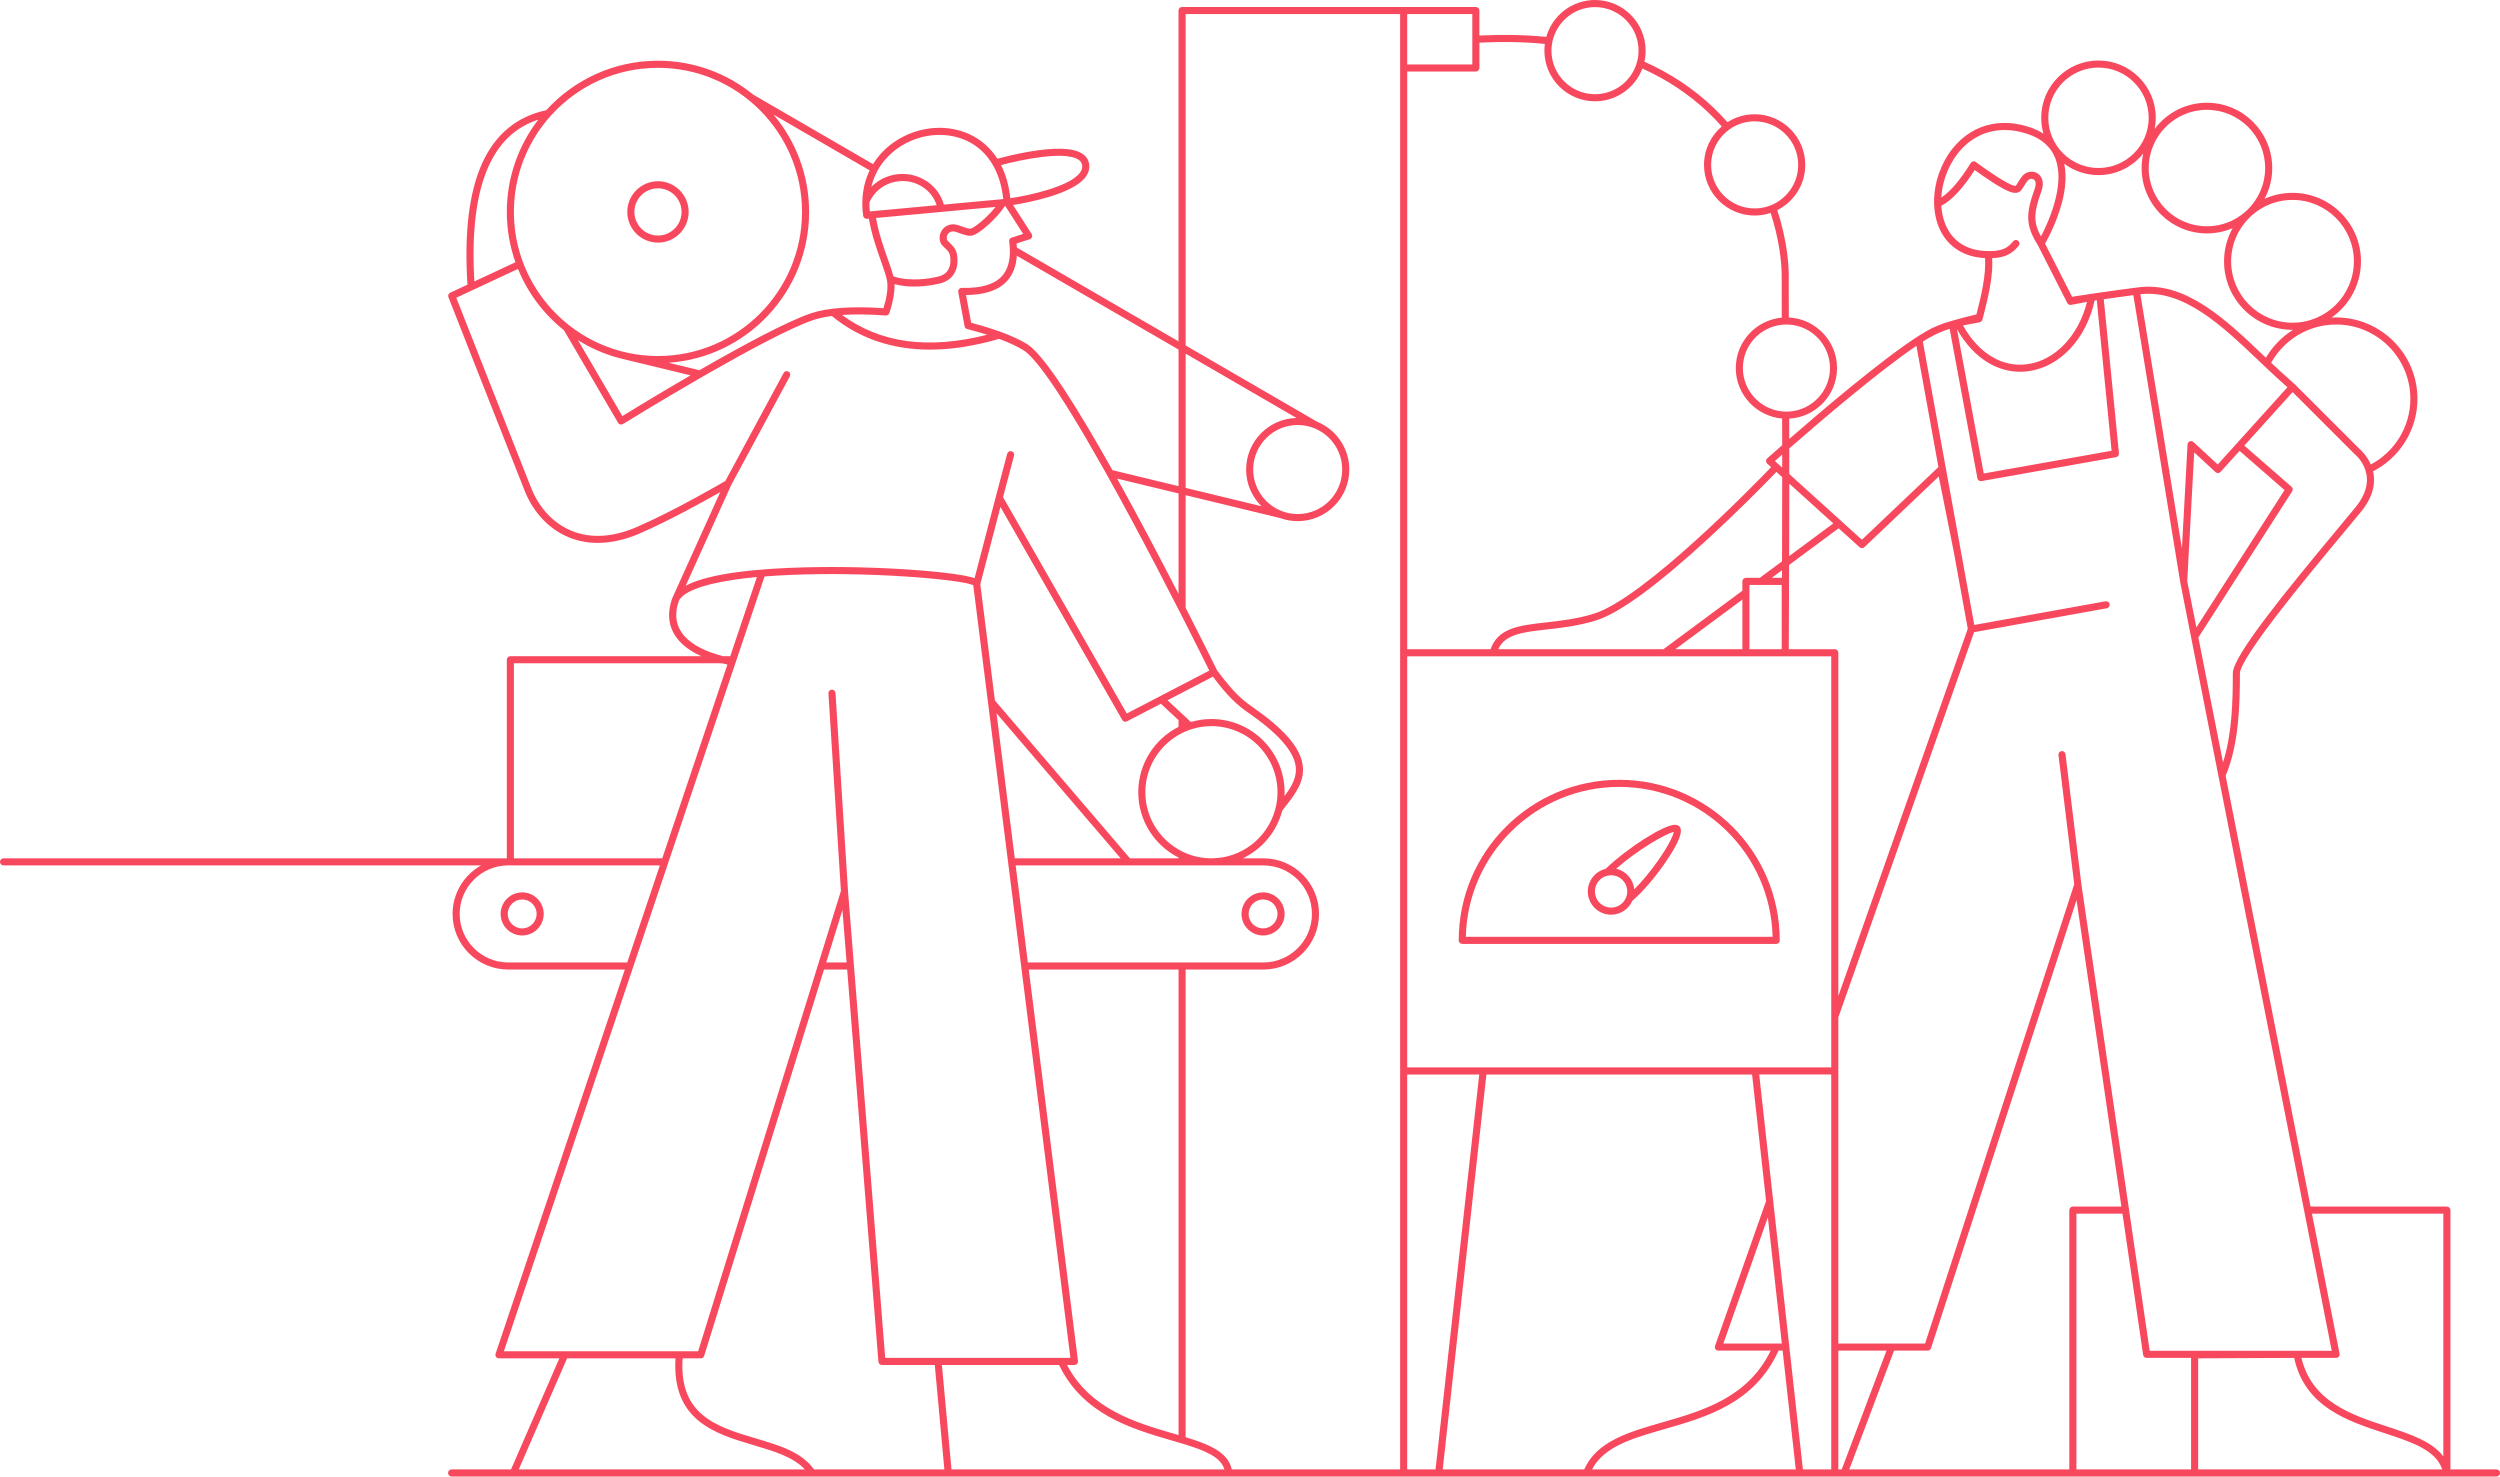 <svg width="745" height="440" viewBox="0 0 745 440" fill="none" xmlns="http://www.w3.org/2000/svg">
<path d="M482.532 232.379C456.156 232.379 434.696 253.846 434.696 280.229C434.696 280.814 435.168 281.287 435.753 281.287H529.306C529.891 281.287 530.363 280.814 530.363 280.229C530.363 253.846 508.903 232.379 482.528 232.379H482.532ZM436.821 279.172C437.385 254.441 457.671 234.494 482.528 234.494C507.385 234.494 527.671 254.441 528.235 279.172H436.818H436.821Z" fill="#F8485E"/>
<path d="M499.132 245.788C499.132 245.788 499.121 245.788 499.114 245.788C495.833 245.788 485.023 252.612 478.475 258.911C475.434 259.644 473.165 262.383 473.165 265.647C473.165 269.471 476.277 272.584 480.1 272.584C482.922 272.584 485.354 270.885 486.436 268.456C489.544 265.752 493.145 261.576 496.299 256.986C500.185 251.329 501.623 247.772 500.576 246.419C500.354 246.133 499.925 245.791 499.132 245.784V245.788ZM487.006 265.026C486.735 261.999 484.515 259.528 481.608 258.883C487.901 253.341 496.503 248.304 498.797 247.924C498.596 248.957 497.402 251.741 494.156 256.369C491.859 259.644 489.339 262.682 487.006 265.026ZM481.566 270.243C481.104 270.391 480.614 270.472 480.103 270.472C477.658 270.472 475.639 268.643 475.329 266.281C475.3 266.073 475.283 265.865 475.283 265.65C475.283 264.149 475.97 262.809 477.048 261.924C477.728 261.364 478.563 260.994 479.48 260.874C479.684 260.846 479.892 260.828 480.103 260.828C482.76 260.828 484.924 262.993 484.924 265.65C484.924 266.193 484.829 266.711 484.663 267.198C484.409 267.941 483.983 268.604 483.426 269.136C482.901 269.637 482.27 270.021 481.566 270.247V270.243Z" fill="#F8485E"/>
<path d="M743.943 437.885H730.228V360.613C730.228 360.028 729.756 359.556 729.171 359.556H688.546L663.241 231.188C667.16 221.791 667.495 210.486 667.495 200.606C667.495 199.492 668.943 195.742 678.64 183.127C685.011 174.836 692.757 165.538 698.409 158.749C700.516 156.218 702.338 154.032 703.649 152.422C706.506 148.914 707.771 145.361 707.408 141.858C707.359 141.368 707.271 140.902 707.165 140.455C715.013 136.433 720.397 128.266 720.397 118.854C720.397 105.478 709.519 94.596 696.146 94.596C695.692 94.596 695.244 94.611 694.797 94.635C700.097 90.945 703.571 84.811 703.571 77.878C703.571 66.623 694.416 57.466 683.165 57.466C680.194 57.466 677.375 58.107 674.828 59.256C676.293 56.521 677.125 53.401 677.125 50.088C677.125 39.351 668.393 30.617 657.66 30.617C651.306 30.617 645.658 33.676 642.102 38.4C642.31 37.335 642.423 36.232 642.423 35.108C642.423 25.689 634.762 18.03 625.35 18.03C615.938 18.03 608.278 25.693 608.278 35.108C608.278 36.736 608.51 38.312 608.94 39.806C607.104 38.647 604.895 37.776 602.319 37.201C601.998 37.131 601.681 37.067 601.364 37.007C601.152 36.969 600.945 36.937 600.737 36.905C600.631 36.888 600.525 36.87 600.42 36.856C600.173 36.821 599.933 36.792 599.69 36.768C599.623 36.761 599.556 36.75 599.489 36.743C599.179 36.711 598.873 36.687 598.573 36.669C598.337 36.655 598.104 36.644 597.868 36.641C597.812 36.641 597.756 36.641 597.699 36.641C597.526 36.641 597.354 36.637 597.185 36.637C597.083 36.637 596.977 36.641 596.875 36.644C596.758 36.644 596.642 36.648 596.526 36.655C596.378 36.662 596.233 36.669 596.089 36.676C596.025 36.68 595.966 36.683 595.902 36.687C595.712 36.701 595.525 36.715 595.338 36.733C595.335 36.733 595.328 36.733 595.324 36.733C595.032 36.761 594.743 36.796 594.461 36.838C594.207 36.873 593.953 36.919 593.703 36.965C593.686 36.965 593.668 36.972 593.647 36.976C589.055 37.832 584.996 40.324 581.803 44.346C580.091 46.503 578.773 48.978 577.857 51.569C577.825 51.657 577.793 51.748 577.762 51.836C577.688 52.055 577.614 52.27 577.547 52.489C577.441 52.823 577.342 53.158 577.247 53.497C577.212 53.634 577.173 53.772 577.138 53.909C577.124 53.969 577.106 54.032 577.092 54.096C576.553 56.271 576.296 58.513 576.359 60.73C576.359 60.754 576.37 60.779 576.37 60.807C576.458 63.564 577.036 66.214 578.146 68.527C580.609 73.659 585.345 76.616 591.543 76.916C591.871 81.65 590.486 87.938 588.971 93.698C586.247 94.332 583.738 94.981 581.557 95.633C581.557 95.633 581.553 95.633 581.55 95.633C580.13 96.006 578.738 96.486 577.363 97.071C576.754 97.318 576.194 97.561 575.704 97.808C575.214 98.054 574.64 98.365 574.058 98.696C573.396 99.066 572.733 99.468 572.071 99.894C561.362 106.641 542.996 122.27 533.196 130.811C533.196 128.692 533.189 126.68 533.182 124.755C541.118 124.321 547.44 117.726 547.44 109.686C547.44 101.646 541.055 94.988 533.066 94.611C533.056 90.79 533.048 86.722 533.048 82.15C533.048 79.263 532.686 72.016 529.634 62.63C534.571 60.145 537.968 55.033 537.968 49.14C537.968 40.818 531.198 34.047 522.879 34.047C519.905 34.047 517.132 34.917 514.792 36.408C513.414 34.854 511.966 33.356 510.451 31.921C504.524 26.317 497.705 21.805 490.034 18.382C490.27 17.325 490.397 16.225 490.397 15.093C490.397 6.771 483.628 0 475.308 0C468.408 0 462.58 4.656 460.79 10.991C454.5 10.377 447.851 10.247 440.856 10.589V3.141C440.856 2.556 440.384 2.083 439.799 2.083H352.254C351.669 2.083 351.197 2.556 351.197 3.141V101.717L303.023 73.772C303.002 73.373 302.974 72.968 302.932 72.555L306.857 71.294C307.171 71.191 307.418 70.952 307.53 70.645C307.643 70.338 307.601 69.993 307.425 69.718L301.885 61.086C306.561 60.338 319.751 57.825 323.514 52.746C324.427 51.512 324.776 50.194 324.547 48.823C324.332 47.522 323.609 46.482 322.408 45.731C319.663 44.015 314.24 43.86 306.287 45.266C302.618 45.915 299.225 46.761 297.216 47.296C295.151 44.064 292.336 41.572 288.854 39.979C281.602 36.658 272.543 37.776 265.77 42.823C263.469 44.536 261.594 46.595 260.174 48.911L224.496 28.213C224.496 28.213 224.475 28.206 224.468 28.199C216.716 21.882 206.828 18.093 196.073 18.093C182.891 18.093 171.012 23.786 162.77 32.845C153.989 34.716 147.558 40.053 143.65 48.721C139.771 57.328 138.312 69.471 139.305 84.826L134.168 87.222C133.66 87.459 133.428 88.047 133.632 88.569C133.826 89.062 153.104 138.132 156.332 146.211C158.95 152.771 163.637 157.712 169.525 160.134C175.741 162.689 183.095 162.263 190.791 158.904C199.654 155.033 209.788 149.411 214.623 146.651L200.355 178.216C200.341 178.245 200.33 178.273 200.32 178.301C198.565 183.299 199.301 187.607 202.511 191.107C204.139 192.883 206.342 194.357 208.974 195.548H152.086C151.501 195.548 151.029 196.02 151.029 196.606V255.777H1.057C0.472 255.777 0 256.25 0 256.835C0 257.42 0.472 257.892 1.057 257.892H143.354C138.298 260.733 134.869 266.147 134.869 272.351C134.869 281.491 142.301 288.925 151.438 288.925H186.2L147.692 403.391C147.583 403.715 147.636 404.068 147.836 404.346C148.034 404.621 148.354 404.787 148.696 404.787H166.682L152.287 437.885H134.58C133.995 437.885 133.523 438.357 133.523 438.943C133.523 439.528 133.995 440 134.58 440H743.95C744.535 440 745.007 439.528 745.007 438.943C745.007 438.357 744.535 437.885 743.95 437.885H743.943ZM618.775 437.885V361.671H632.493L638.653 403.747C638.73 404.265 639.174 404.653 639.699 404.653H652.941V437.889H618.775V437.885ZM655.056 437.885V404.783L683.662 404.653C686.837 419.27 699.466 423.423 710.633 427.092C718.744 429.76 725.824 432.087 727.8 437.885H655.056ZM728.114 361.671V434.015C724.738 429.507 718.163 427.342 711.292 425.083C700.791 421.632 688.933 417.733 685.829 404.649H696.15C696.467 404.649 696.767 404.508 696.967 404.265C697.168 404.022 697.249 403.698 697.189 403.387L688.965 361.671H728.118H728.114ZM702.01 151.079C700.703 152.682 698.888 154.864 696.784 157.392C680.896 176.475 665.38 195.53 665.38 200.606C665.38 209.175 665.13 218.826 662.456 227.201L655.116 189.972L683.07 146.415C683.352 145.975 683.271 145.389 682.876 145.048L668.809 132.792L673.524 127.568L675.131 125.788L681.04 119.242L683.204 116.845L701.707 135.347C701.732 135.372 701.76 135.397 701.788 135.418C701.936 135.538 703.596 136.937 704.593 139.313C704.85 139.926 705.065 140.606 705.199 141.346C705.664 143.93 705.132 147.247 702.01 151.079ZM615.163 48.89C615.156 48.858 615.152 48.823 615.145 48.791C615.145 48.791 615.145 48.784 615.145 48.78C617.996 50.916 621.531 52.182 625.357 52.182C630.749 52.182 635.562 49.665 638.695 45.749C638.378 47.145 638.201 48.594 638.201 50.085C638.201 60.821 646.933 69.556 657.667 69.556C660.387 69.556 662.977 68.992 665.331 67.98C663.7 70.913 662.766 74.286 662.766 77.878C662.766 89.133 671.92 98.29 683.172 98.29C683.221 98.29 683.271 98.29 683.32 98.287C680.004 100.367 677.224 103.225 675.236 106.606C674.986 106.369 674.74 106.133 674.489 105.897C663.136 95.09 651.394 83.916 637.398 85.601C636.566 85.707 628.053 86.785 617.478 88.428L609.426 72.612C610.48 70.761 613.905 64.353 615.11 57.399C615.117 57.349 615.128 57.303 615.135 57.254C615.184 56.969 615.226 56.683 615.265 56.398C615.283 56.271 615.304 56.14 615.318 56.013C615.339 55.851 615.357 55.686 615.374 55.523C615.642 53.112 615.575 50.899 615.163 48.897V48.89ZM673.03 107.423C673.422 107.793 673.813 108.167 674.207 108.541C674.747 109.052 675.289 109.566 675.832 110.078C677.756 111.893 679.708 113.698 681.664 115.404L681.036 116.098L674.479 123.359L672.766 125.256L666.522 132.171L660.88 138.417L653.664 131.727C653.364 131.449 652.927 131.368 652.547 131.523C652.166 131.678 651.909 132.037 651.888 132.446L650.214 163.447L637.835 87.677C650.764 86.239 662.082 97.004 673.03 107.423ZM653.875 134.811L660.225 140.698C660.433 140.892 660.708 140.99 660.99 140.98C661.272 140.966 661.539 140.842 661.726 140.631L667.389 134.36L680.793 146.042L654.52 186.979L651.8 173.176L653.872 134.815L653.875 134.811ZM696.15 96.704C708.356 96.704 718.286 106.637 718.286 118.847C718.286 127.321 713.505 134.692 706.499 138.414C705.336 135.728 703.504 134.096 703.173 133.814L683.919 114.561C683.919 114.561 683.898 114.544 683.887 114.536C683.877 114.526 683.87 114.515 683.859 114.508C681.505 112.489 679.137 110.293 676.811 108.097C680.599 101.311 687.848 96.708 696.153 96.708L696.15 96.704ZM683.168 59.574C693.253 59.574 701.46 67.783 701.46 77.871C701.46 87.959 693.253 96.168 683.168 96.168C673.083 96.168 664.876 87.959 664.876 77.871C664.876 72.746 666.998 68.107 670.405 64.78C670.684 64.54 670.951 64.29 671.216 64.036C674.426 61.258 678.602 59.57 683.168 59.57V59.574ZM657.663 32.725C667.23 32.725 675.014 40.511 675.014 50.081C675.014 54.931 673.013 59.32 669.799 62.471C669.535 62.728 669.264 62.978 668.982 63.218C665.941 65.841 661.987 67.434 657.667 67.434C648.1 67.434 640.316 59.648 640.316 50.078C640.316 40.508 648.1 32.721 657.667 32.721L657.663 32.725ZM625.354 20.137C633.603 20.137 640.312 26.849 640.312 35.1C640.312 43.352 633.603 50.063 625.354 50.063C617.105 50.063 610.395 43.352 610.395 35.1C610.395 26.849 617.105 20.137 625.354 20.137ZM584.704 44.237C584.704 44.237 584.725 44.216 584.735 44.202C584.954 43.976 585.176 43.758 585.401 43.542C585.472 43.475 585.546 43.408 585.62 43.338C585.796 43.176 585.979 43.017 586.162 42.862C586.289 42.756 586.416 42.651 586.546 42.545C586.684 42.436 586.825 42.326 586.966 42.221C587.089 42.129 587.212 42.037 587.339 41.946C587.512 41.822 587.685 41.703 587.861 41.583C587.974 41.505 588.093 41.431 588.21 41.357C588.365 41.258 588.523 41.163 588.682 41.072C588.798 41.005 588.914 40.938 589.031 40.871C589.232 40.758 589.432 40.652 589.637 40.55C589.7 40.518 589.764 40.483 589.831 40.451C590.105 40.317 590.38 40.19 590.662 40.071C590.669 40.071 590.673 40.067 590.68 40.063C593.414 38.914 596.424 38.516 599.606 38.879C599.662 38.886 599.715 38.893 599.771 38.9C600.05 38.935 600.331 38.978 600.613 39.024C600.687 39.034 600.761 39.045 600.835 39.059C601.177 39.119 601.519 39.186 601.864 39.26C607.164 40.437 610.681 42.964 612.312 46.771C612.407 46.993 612.496 47.219 612.577 47.448C612.594 47.494 612.608 47.54 612.626 47.586C612.703 47.807 612.774 48.033 612.837 48.259C612.848 48.297 612.858 48.34 612.869 48.379C612.929 48.594 612.982 48.809 613.031 49.027C613.038 49.055 613.045 49.084 613.052 49.112C613.102 49.344 613.147 49.584 613.186 49.82C613.193 49.87 613.204 49.922 613.211 49.972C613.25 50.212 613.281 50.451 613.31 50.694C613.31 50.719 613.313 50.744 613.317 50.768C613.341 50.998 613.359 51.227 613.376 51.459C613.376 51.505 613.383 51.547 613.387 51.593C613.401 51.836 613.412 52.08 613.415 52.326C613.415 52.376 613.415 52.425 613.415 52.474C613.415 52.721 613.415 52.964 613.415 53.211C613.415 53.218 613.415 53.229 613.415 53.236C613.408 53.49 613.398 53.743 613.383 53.997C613.383 54.047 613.376 54.099 613.373 54.149C613.355 54.399 613.338 54.646 613.313 54.896C613.31 54.935 613.306 54.974 613.302 55.012C613.278 55.245 613.253 55.481 613.221 55.714C613.218 55.749 613.214 55.784 613.207 55.816C613.176 56.066 613.137 56.316 613.098 56.567C613.091 56.62 613.08 56.669 613.073 56.722C613.031 56.976 612.989 57.226 612.94 57.48C612.94 57.497 612.932 57.511 612.929 57.529C612.883 57.772 612.834 58.012 612.781 58.255C612.77 58.301 612.76 58.347 612.753 58.393C612.7 58.639 612.644 58.883 612.584 59.129C612.573 59.175 612.562 59.221 612.548 59.267C612.488 59.507 612.429 59.743 612.365 59.979C612.362 59.993 612.358 60.007 612.355 60.021C612.288 60.268 612.221 60.511 612.15 60.758C612.136 60.807 612.122 60.853 612.108 60.899C612.037 61.139 611.967 61.375 611.893 61.611C611.882 61.643 611.875 61.671 611.865 61.703C611.794 61.925 611.724 62.147 611.65 62.365C611.639 62.397 611.629 62.432 611.618 62.464C611.541 62.693 611.463 62.922 611.382 63.148C611.368 63.19 611.35 63.236 611.336 63.278C611.255 63.507 611.174 63.736 611.09 63.958C611.09 63.958 611.09 63.958 611.09 63.962C611.005 64.188 610.924 64.406 610.839 64.625C610.825 64.663 610.811 64.702 610.794 64.741C610.709 64.952 610.628 65.164 610.543 65.372C610.529 65.404 610.515 65.435 610.505 65.471C610.424 65.671 610.342 65.869 610.261 66.063C610.254 66.077 610.251 66.091 610.244 66.105C610.159 66.306 610.075 66.507 609.99 66.701C609.976 66.736 609.958 66.771 609.944 66.806C609.86 67 609.775 67.187 609.694 67.374C609.687 67.388 609.68 67.402 609.673 67.416C609.592 67.596 609.514 67.769 609.433 67.938C609.423 67.959 609.412 67.984 609.402 68.005C609.321 68.181 609.24 68.35 609.162 68.516C609.151 68.541 609.137 68.565 609.127 68.594C608.965 68.928 608.81 69.246 608.665 69.538C608.655 69.559 608.644 69.577 608.633 69.598C608.563 69.743 608.492 69.88 608.422 70.014C608.415 70.028 608.408 70.042 608.401 70.053C608.334 70.187 608.267 70.314 608.204 70.434C608.204 70.434 608.204 70.437 608.204 70.441C605.776 65.996 606.16 63.084 608.376 56.866C609.384 54.043 608.26 52.242 606.991 51.554C606.491 51.283 605.952 51.156 605.409 51.156C604.32 51.156 603.235 51.681 602.506 52.647C601.9 53.447 601.501 54.106 601.212 54.586C601.022 54.903 600.782 55.298 600.694 55.361C600.691 55.361 600.571 55.393 600.159 55.312C598.245 54.931 592.181 50.804 588.809 48.29C588.573 48.114 588.27 48.044 587.977 48.1C587.685 48.157 587.431 48.333 587.276 48.583C584.189 53.592 581.25 57.043 578.516 58.872C578.808 53.437 581.113 48.019 584.718 44.237H584.704ZM589.926 96.038C590.25 95.978 590.521 95.767 590.666 95.481C590.697 95.414 590.729 95.347 590.747 95.273C590.831 94.956 590.916 94.639 591.001 94.322C591.103 93.937 591.201 93.553 591.3 93.165C592.784 87.402 593.964 81.621 593.668 76.926C597.801 76.796 599.852 75.351 601.572 73.236C601.942 72.781 601.871 72.118 601.42 71.748C600.966 71.378 600.303 71.449 599.933 71.9C599.419 72.534 598.859 73.141 598.094 73.634C597.488 74.025 596.748 74.346 595.796 74.558C594.915 74.751 593.858 74.85 592.54 74.819C592.533 74.819 592.526 74.819 592.519 74.819C585.066 74.783 581.631 70.874 580.059 67.603C579.154 65.714 578.643 63.574 578.502 61.336C581.701 59.633 584.971 56.13 588.453 50.666C590.909 52.453 597.192 56.88 599.729 57.385C601.737 57.783 602.326 56.806 603.006 55.678C603.284 55.213 603.633 54.639 604.172 53.927C604.694 53.236 605.473 53.148 605.969 53.419C606.681 53.803 606.833 54.854 606.368 56.161C603.728 63.567 603.492 67.064 607.294 73.091L615.276 88.77L615.783 89.771L616.051 90.3C616.146 90.49 616.298 90.638 616.474 90.737C616.685 90.856 616.939 90.906 617.193 90.86L621.932 89.958C619.441 99.975 612.485 107.349 604.253 108.516C596.706 109.588 589.739 105.397 584.968 96.986L589.922 96.045L589.926 96.038ZM592.544 108.132C595.504 109.887 598.735 110.786 602.016 110.786C602.862 110.786 603.707 110.726 604.553 110.606C609.155 109.954 613.454 107.61 616.988 103.828C620.487 100.085 622.968 95.16 624.198 89.556C624.409 89.524 624.621 89.492 624.832 89.464L629.258 134.325L591.159 141.096L583.174 98.086C585.729 102.577 588.876 105.957 592.547 108.132H592.544ZM575.2 100.483C576.194 99.93 577.191 99.443 578.195 99.017C579.122 98.622 580.056 98.28 581 97.991V98.016L589.267 142.517C589.372 143.088 589.919 143.468 590.49 143.366L630.583 136.239C631.126 136.144 631.506 135.643 631.45 135.093L626.922 89.165L635.738 87.956L649.527 172.358L649.696 173.401L649.703 173.451L649.897 174.441L652.956 189.961L661.102 231.283L686.389 359.552L686.805 361.667L694.86 402.531H640.608L634.625 361.667L634.315 359.552L620.244 263.447L615.519 224.748C615.448 224.17 614.92 223.754 614.342 223.828C613.761 223.898 613.348 224.427 613.422 225.005L618.123 263.497L573.678 400.374H547.824V303.169L588.277 188.393L627.813 181.269C628.388 181.167 628.768 180.617 628.666 180.042C628.564 179.468 628.011 179.084 627.44 179.189L588.337 186.235L587.868 183.655L587.678 182.615L584.397 164.529L573.012 101.805C573.741 101.325 574.467 100.888 575.196 100.483H575.2ZM511.078 401.079C510.965 401.403 511.014 401.762 511.212 402.041C511.409 402.319 511.73 402.489 512.075 402.489H527.664C520.867 416.524 507.353 420.416 495.386 423.86C485.315 426.757 475.787 429.503 472.091 437.889H429.925L442.949 320.204H522.121L526.293 357.913L511.081 401.079H511.078ZM526.826 362.753L530.987 400.37H513.566L526.826 362.753ZM153.143 197.663H215.155C215.687 197.797 216.222 197.927 216.772 198.047L197.349 255.777H153.143V197.663ZM217.893 144.554L232.093 118.223L233.133 116.299L235.374 112.147C235.652 111.632 235.459 110.99 234.944 110.716C234.43 110.437 233.788 110.631 233.514 111.146L231.008 115.788L229.969 117.712L216.155 143.327C214.193 144.48 201.049 152.122 189.949 156.969C182.69 160.137 176.09 160.546 170.332 158.181C164.976 155.982 160.702 151.452 158.299 145.432C155.321 137.977 138.65 95.555 135.968 88.728L140.859 86.443L142.297 85.77L154.355 80.141C157.298 87.349 162.055 93.634 168.059 98.417L184.184 125.992C184.329 126.239 184.565 126.415 184.843 126.486C185.122 126.556 185.41 126.51 185.654 126.359C185.865 126.228 196.447 119.697 208.777 112.587C209.658 112.08 210.549 111.569 211.444 111.057C223.041 104.431 235.607 97.67 242.316 95.386C243.909 94.843 245.783 94.445 247.876 94.17C256.023 100.842 265.812 104.188 277.134 104.188C283.523 104.188 290.401 103.119 297.741 100.987C300.638 102.062 303.122 103.208 305.018 104.385C307.922 106.186 314.377 114.008 328.701 139.44C329.163 140.261 329.635 141.1 330.114 141.956C332.359 145.975 334.783 150.402 337.405 155.28C342.455 164.67 347.272 173.948 351.211 181.653C351.571 182.358 351.923 183.049 352.268 183.722C352.628 184.431 352.984 185.125 353.325 185.802C356.825 192.693 359.376 197.829 360.369 199.838L353.325 203.5L352.268 204.05L351.211 204.6L345.633 207.501L335.777 212.626L298.911 148.153L302.188 135.767C302.241 135.569 302.231 135.372 302.174 135.192C302.072 134.854 301.804 134.572 301.434 134.473C301.05 134.374 300.666 134.498 300.409 134.762C300.286 134.889 300.19 135.041 300.141 135.224L296.751 148.03L290.426 172.291C290.426 172.291 290.408 172.284 290.401 172.281C290.356 172.263 290.303 172.249 290.253 172.231C290.222 172.221 290.19 172.21 290.158 172.199C290.06 172.168 289.957 172.136 289.852 172.104C289.739 172.073 289.619 172.037 289.492 172.002C288.379 171.702 286.723 171.375 284.228 171.026C281.779 170.684 278.865 170.37 275.612 170.095C275.478 170.085 275.344 170.074 275.207 170.06C275.112 170.053 275.017 170.042 274.921 170.035C269.407 169.581 262.916 169.232 256.09 169.069C256.013 169.069 255.939 169.066 255.861 169.062C255.562 169.055 255.262 169.048 254.959 169.041C254.568 169.034 254.177 169.027 253.789 169.02C253.775 169.02 253.765 169.02 253.751 169.02C252.806 169.002 251.858 168.992 250.91 168.985C250.523 168.981 250.135 168.978 249.751 168.978C249.184 168.978 248.616 168.974 248.049 168.974C247.616 168.974 247.179 168.974 246.749 168.974C246.136 168.974 245.523 168.981 244.906 168.988C244.388 168.992 243.873 168.999 243.362 169.006C242.51 169.017 241.65 169.031 240.78 169.052C240.72 169.052 240.656 169.052 240.596 169.055C240.381 169.059 240.163 169.066 239.944 169.069C226.371 169.404 211.532 170.723 204.34 174.54L217.893 144.561V144.554ZM145.581 49.591C148.813 42.418 153.686 37.839 160.413 35.661C154.535 43.275 151.029 52.813 151.029 63.155C151.029 68.41 151.938 73.458 153.598 78.153L142.713 83.236L141.363 83.867C140.496 69.253 141.913 57.73 145.578 49.591H145.581ZM164.282 34.325C172.143 25.661 183.483 20.208 196.073 20.208C219.746 20.208 239.004 39.471 239.004 63.151C239.004 86.831 219.746 106.094 196.073 106.094C192.927 106.094 189.857 105.753 186.901 105.104C186.274 104.967 185.65 104.815 185.033 104.653C179.374 103.144 174.17 100.508 169.68 96.997C168.852 96.348 168.045 95.671 167.267 94.966C166.241 94.036 165.258 93.056 164.324 92.03C160.934 88.305 158.189 83.98 156.265 79.235C156.131 78.907 156.005 78.579 155.881 78.248C155.871 78.224 155.864 78.199 155.853 78.174C155.737 77.868 155.628 77.561 155.518 77.251C155.384 76.863 155.254 76.475 155.131 76.084C153.837 71.999 153.14 67.656 153.14 63.148C153.14 53.585 156.279 44.744 161.583 37.6C162.023 37.007 162.478 36.422 162.946 35.855C163.376 35.333 163.82 34.819 164.275 34.318L164.282 34.325ZM267.039 44.519C270.855 41.674 275.457 40.197 279.967 40.197C282.741 40.197 285.482 40.758 287.981 41.9C290.183 42.908 292.082 44.332 293.668 46.112C293.717 46.169 293.77 46.221 293.819 46.281C294.27 46.803 294.693 47.356 295.091 47.938C295.289 48.227 295.483 48.523 295.666 48.826C296.409 50.049 297.033 51.385 297.544 52.827C297.9 53.831 298.199 54.885 298.439 55.989C298.672 57.057 298.851 58.167 298.971 59.327L298.841 59.337L298.619 59.358L298.217 59.397L281.264 60.966C279.788 55.622 274.759 51.836 268.942 51.836C267.874 51.836 266.834 51.967 265.837 52.207C264.924 52.425 264.047 52.735 263.222 53.134C262.638 53.416 262.081 53.74 261.549 54.103C261.034 54.455 260.548 54.847 260.093 55.27C259.945 55.407 259.797 55.548 259.653 55.696C259.974 54.357 260.425 53.067 261.003 51.847C261.306 51.209 261.64 50.589 262.01 49.989C263.11 48.202 264.512 46.588 266.193 45.196C266.468 44.97 266.746 44.748 267.032 44.533L267.039 44.519ZM321.291 47.526C321.978 47.956 322.351 48.477 322.464 49.172C322.598 49.965 322.383 50.723 321.819 51.487C318.74 55.64 306.685 58.227 301.068 59.077C300.684 55.358 299.743 52.037 298.298 49.189C304.916 47.448 317.203 44.974 321.291 47.526ZM301.466 70.807C300.98 70.962 300.673 71.445 300.744 71.953C300.768 72.129 300.786 72.302 300.804 72.478C300.906 73.366 300.955 74.209 300.952 75.009C300.937 78.1 300.152 80.529 298.598 82.256C296.332 84.769 292.308 85.957 286.631 85.784C286.307 85.774 286.004 85.911 285.796 86.154C285.588 86.398 285.5 86.722 285.56 87.036L287.149 95.605L287.36 96.747L287.448 97.226C287.519 97.6 287.783 97.903 288.139 98.026C288.167 98.037 288.195 98.047 288.227 98.054C290.334 98.597 292.322 99.165 294.175 99.753C285.433 101.981 277.381 102.608 270.2 101.621C263.057 100.642 256.587 98.033 250.928 93.86C254.695 93.599 259.135 93.655 263.938 94.025C263.98 94.029 264.026 94.025 264.068 94.025C264.502 94.008 264.882 93.726 265.023 93.31C265.051 93.229 265.079 93.141 265.104 93.06C265.213 92.728 265.323 92.379 265.428 92.02C266.087 89.799 266.665 87.103 266.563 84.67C268.533 85.203 270.57 85.397 272.458 85.397C276.461 85.397 279.788 84.558 280.345 84.41C283.495 83.571 285.362 81.043 285.334 77.656C285.309 74.639 284.577 73.796 282.455 71.808C281.98 71.361 282.046 70.536 282.364 69.954C282.572 69.566 283.209 68.703 284.591 69.034C284.971 69.126 285.45 69.302 285.958 69.485C287.318 69.982 288.724 70.497 289.922 70.144C290.292 70.035 290.778 69.792 291.346 69.439C291.91 69.091 292.547 68.632 293.227 68.086C295.285 66.44 297.706 64.004 299.443 61.403L299.57 61.392L304.905 69.704L301.462 70.811L301.466 70.807ZM399.98 139.922C399.98 147.237 394.032 153.19 386.717 153.19C379.401 153.19 373.453 147.24 373.453 139.922C373.453 132.605 379.401 126.655 386.717 126.655C394.032 126.655 399.98 132.605 399.98 139.922ZM371.342 139.922C371.342 144.198 373.097 148.072 375.923 150.86L353.322 145.389V105.389L386.354 124.551C378.045 124.748 371.346 131.565 371.346 139.922H371.342ZM252.288 286.81H246.206L251.048 271.205L252.292 286.81H252.288ZM379.962 241.399C377.636 249.683 370.021 255.777 361.007 255.777C358.28 255.777 355.679 255.22 353.315 254.212C352.955 254.061 352.607 253.895 352.258 253.719C351.898 253.539 351.546 253.349 351.201 253.151C345.298 249.746 341.316 243.373 341.316 236.084C341.316 228.794 345.298 222.422 351.201 219.017C351.546 218.816 351.898 218.625 352.258 218.449C352.607 218.276 352.955 218.111 353.315 217.956C353.653 217.811 353.998 217.677 354.347 217.55C354.724 217.413 355.112 217.293 355.5 217.177C355.901 217.06 356.307 216.955 356.715 216.863C358.097 216.553 359.531 216.387 361.007 216.387C371.864 216.387 380.698 225.224 380.698 236.084C380.698 237.074 380.624 238.044 380.483 238.995C380.42 239.411 380.346 239.824 380.258 240.229C380.173 240.624 380.074 241.015 379.965 241.399H379.962ZM351.204 427.652C350.711 427.508 350.214 427.363 349.714 427.215C338.585 423.972 324.836 419.961 317.978 406.764H320.188C320.491 406.764 320.78 406.634 320.981 406.405C321.182 406.176 321.273 405.876 321.238 405.573L306.572 288.921H351.208V427.649L351.204 427.652ZM306.301 286.81L302.664 257.892H376.501C384.472 257.892 390.956 264.378 390.956 272.351C390.956 280.324 384.472 286.81 376.501 286.81H306.301ZM298.136 151.068L334.434 214.547C334.628 214.889 334.984 215.079 335.354 215.079C335.52 215.079 335.685 215.041 335.84 214.959L345.936 209.711L351.201 214.614V216.609C344.09 220.208 339.202 227.582 339.202 236.08C339.202 244.579 344.09 251.956 351.201 255.552V255.777H336.728L296.483 208.749L292.128 174.103L298.136 151.068ZM333.948 255.777H302.4L296.966 212.563L333.948 255.777ZM361.007 214.269C358.879 214.269 356.824 214.579 354.879 215.15L353.315 213.694L352.258 212.711L351.201 211.727L347.927 208.678L351.201 206.976L352.258 206.426L353.315 205.876L361.451 201.646C365.884 207.571 368.717 210.12 371.793 212.249C380.719 218.424 385.392 223.641 386.086 228.192C386.597 231.554 384.916 234.381 382.781 237.222C382.802 236.845 382.812 236.465 382.812 236.08C382.812 224.054 373.03 214.269 361.007 214.269ZM315.61 406.764C322.697 421.544 337.331 425.809 349.122 429.246C349.83 429.45 350.524 429.655 351.204 429.855C351.56 429.961 351.912 430.067 352.261 430.173C352.617 430.282 352.969 430.388 353.318 430.497C359.305 432.351 363.816 434.269 364.88 437.889H283.544L280.69 406.768H315.614L315.61 406.764ZM351.204 176.983C345.936 166.736 339.431 154.353 332.912 142.622L351.204 147.05V176.979V176.983ZM260.766 62.855L259.702 62.954L259.202 63C259.16 62.566 259.128 62.133 259.11 61.703C259.11 61.678 259.11 61.653 259.107 61.629C259.089 61.255 259.089 60.881 259.089 60.508C259.089 60.437 259.089 60.367 259.089 60.3C259.227 59.975 259.385 59.669 259.554 59.362C259.896 58.752 260.294 58.178 260.749 57.656C262.017 56.193 263.695 55.097 265.569 54.487C266.616 54.149 267.722 53.958 268.857 53.948C268.885 53.948 268.917 53.948 268.945 53.948C273.026 53.948 276.634 56.165 278.417 59.496C278.699 60.025 278.942 60.578 279.125 61.16L277.353 61.322L261.425 62.795L260.766 62.855ZM264.53 77.12C263.314 73.669 261.792 69.344 261.052 64.952L280.51 63.151L284.143 62.816L296.66 61.66C294.926 63.874 292.822 65.784 291.258 66.948C290.394 67.589 289.697 68.005 289.32 68.114C289.26 68.132 289.186 68.142 289.108 68.142C288.513 68.167 287.47 67.786 286.68 67.497C286.113 67.289 285.581 67.096 285.084 66.976C283.192 66.521 281.395 67.293 280.503 68.946C279.675 70.483 279.883 72.291 281.01 73.349C282.867 75.09 283.202 75.404 283.22 77.67C283.23 79.08 282.801 81.561 279.798 82.362C276.919 83.13 270.932 83.955 266.221 82.362C266.214 82.334 266.207 82.302 266.2 82.273C266.179 82.185 266.154 82.097 266.13 82.006C266.094 81.875 266.059 81.745 266.02 81.611C265.992 81.516 265.964 81.417 265.936 81.322C265.897 81.184 265.851 81.043 265.809 80.902C265.753 80.716 265.693 80.525 265.629 80.331C265.59 80.208 265.552 80.085 265.509 79.958C265.446 79.767 265.379 79.573 265.316 79.376C265.301 79.334 265.287 79.291 265.273 79.249C265.041 78.572 264.794 77.864 264.53 77.12ZM185.46 123.983L172.239 101.371C175.917 103.676 179.952 105.464 184.241 106.634C184.265 106.641 184.286 106.655 184.315 106.658L184.515 106.708C185.15 106.877 185.788 107.032 186.432 107.173L205.778 111.854C196.306 117.353 188.194 122.309 185.463 123.983H185.46ZM152.086 257.892H196.637L186.908 286.81H151.438C143.467 286.81 136.983 280.324 136.983 272.351C136.983 264.378 143.467 257.892 151.438 257.892H152.086ZM188.786 287.867L189.142 286.81L198.871 257.892L199.227 256.835L199.583 255.777L218.865 198.46L219.133 197.663L219.161 197.578L219.489 196.606L219.552 196.422L219.845 195.548L225.955 177.381L227.837 171.784C238.524 170.941 250.389 170.931 260.886 171.336C274.565 171.861 285.919 173.095 289.305 174.121H289.295C289.52 174.188 289.711 174.254 289.862 174.318C289.869 174.318 289.873 174.325 289.88 174.325C289.936 174.35 289.989 174.374 290.031 174.395L290.511 178.22L293.982 205.83L294.221 207.737L294.461 209.644L300.261 255.777L300.395 256.835L300.529 257.892L304.165 286.81L304.299 287.867L304.433 288.925L318.983 404.649H263.79L254.572 288.925L254.487 287.867L254.402 286.81L252.711 265.583L252.225 257.892L252.158 256.835L252.091 255.777L248.976 206.503C248.937 205.922 248.44 205.474 247.855 205.516C247.274 205.552 246.83 206.056 246.869 206.637L249.977 255.777L250.044 256.835L250.111 257.892L250.593 265.52L243.99 286.81L243.662 287.867L243.334 288.925L208.051 402.672H150.159L188.427 288.925L188.783 287.867H188.786ZM201.292 404.787C200.186 423.405 213.107 427.247 224.535 430.645C230.628 432.457 236.421 434.177 239.846 437.885H154.588L168.983 404.787H201.289H201.292ZM242.559 437.885C238.93 432.718 232.224 430.723 225.137 428.618C219.415 426.916 213.498 425.157 209.323 421.607C204.816 417.772 202.931 412.407 203.417 404.79H208.833C209.295 404.79 209.707 404.487 209.844 404.047L245.551 288.928H252.457L261.767 405.795C261.809 406.345 262.271 406.768 262.821 406.768H278.565L281.419 437.889H242.559V437.885ZM353.318 428.283V288.925H376.501C385.638 288.925 393.07 281.491 393.07 272.351C393.07 263.211 385.638 255.777 376.501 255.777H370.366C376.124 253.028 380.494 247.832 382.122 241.54C382.449 241.114 382.777 240.687 383.112 240.264C385.973 236.606 388.933 232.823 388.179 227.874C387.383 222.644 382.562 217.124 372.999 210.511C369.989 208.431 367.213 205.897 362.674 199.739C362.04 198.449 358.452 191.17 353.318 181.114V147.568L381.473 154.381C383.112 154.977 384.877 155.305 386.717 155.305C395.195 155.305 402.094 148.403 402.094 139.922C402.094 133.486 398.12 127.963 392.499 125.675L353.322 102.947V4.198H417.24V437.885H367.061C366.007 432.767 360.348 430.43 353.325 428.283H353.318ZM531.096 139.351L528.926 137.388C529.444 136.926 530.18 136.278 531.093 135.474C531.093 136.729 531.093 138.019 531.093 139.351H531.096ZM545.713 318.086H419.347V195.58H545.713V318.086ZM531.096 142.203C531.096 149.267 531.079 157.448 531.047 167.282L524.429 172.185H520.278C519.693 172.185 519.221 172.658 519.221 173.243V176.042L495.711 193.461H446.469C448.534 188.974 453.831 188.379 460.934 187.582C465.36 187.085 470.378 186.521 475.625 184.889C482.56 182.732 493.839 174.498 509.15 160.409C515.109 154.928 520.465 149.655 523.911 146.197C526.935 143.162 528.524 141.537 529.366 140.634L531.096 142.2V142.203ZM519.225 193.465H499.266L519.225 178.678V193.465ZM521.339 177.113V174.304H530.941V193.465H521.339V177.11V177.113ZM531.033 172.189H527.985L531.043 169.922C531.043 170.67 531.036 171.424 531.036 172.189H531.033ZM546.77 193.465H533.056V193.179C533.101 183.895 533.137 175.686 533.158 168.354L547.912 157.423L554.152 163.07C554.561 163.44 555.188 163.433 555.59 163.053L577.744 142.009L582.318 164.91L586.395 187.374L547.827 296.806V194.522C547.827 193.937 547.355 193.465 546.77 193.465ZM533.168 165.717C533.193 157.462 533.207 150.36 533.211 144.117L546.319 155.975L533.172 165.717H533.168ZM419.347 320.201H440.814L427.79 437.885H419.343V320.201H419.347ZM571.095 103.063L577.649 139.182L554.843 160.842L533.207 141.265C533.207 138.562 533.207 136.024 533.207 133.624C541.96 125.975 559.861 110.634 571.095 103.063ZM545.332 109.686C545.332 116.563 539.955 122.207 533.186 122.637C532.911 122.654 532.636 122.665 532.358 122.665C531.924 122.665 531.495 122.644 531.072 122.601C524.517 121.953 519.383 116.408 519.383 109.686C519.383 102.964 524.465 97.48 530.966 96.782C531.424 96.733 531.886 96.708 532.358 96.708C532.601 96.708 532.841 96.715 533.08 96.729C539.899 97.106 545.332 102.774 545.332 109.686ZM522.886 36.158C530.039 36.158 535.86 41.981 535.86 49.136C535.86 54.103 533.059 58.421 528.954 60.603C528.323 60.938 527.664 61.22 526.977 61.449C525.691 61.879 524.317 62.111 522.886 62.111C515.733 62.111 509.911 56.288 509.911 49.133C509.911 45.192 511.68 41.657 514.461 39.274C515 38.812 515.578 38.389 516.187 38.019C518.143 36.835 520.437 36.151 522.886 36.151V36.158ZM462.929 11.223C464.578 5.953 469.508 2.115 475.315 2.115C482.468 2.115 488.289 7.938 488.289 15.093C488.289 15.925 488.208 16.739 488.057 17.529C487.923 18.238 487.733 18.925 487.486 19.584C485.654 24.533 480.89 28.072 475.311 28.072C468.158 28.072 462.337 22.249 462.337 15.093C462.337 14.484 462.383 13.888 462.464 13.299C462.562 12.587 462.717 11.893 462.925 11.22L462.929 11.223ZM460.364 13.077C460.275 13.736 460.226 14.41 460.226 15.093C460.226 23.416 466.995 30.187 475.315 30.187C481.76 30.187 487.271 26.123 489.428 20.427C496.782 23.736 503.318 28.082 509.002 33.454C510.451 34.825 511.807 36.239 513.083 37.677C509.852 40.448 507.797 44.558 507.797 49.136C507.797 57.459 514.566 64.23 522.886 64.23C524.553 64.23 526.152 63.955 527.654 63.454C530.064 70.931 530.941 77.631 530.941 82.147C530.941 86.662 530.948 90.821 530.959 94.656C523.291 95.365 517.266 101.833 517.266 109.683C517.266 117.533 523.351 124.064 531.075 124.72C531.082 127.215 531.089 129.845 531.093 132.654C528.57 134.868 526.935 136.327 526.639 136.591C526.417 136.792 526.286 137.078 526.286 137.378C526.286 137.677 526.413 137.963 526.635 138.164L527.795 139.214C522.548 144.677 489.734 178.294 475.001 182.873C469.948 184.445 465.036 184.995 460.702 185.481C452.756 186.373 446.417 187.088 444.193 193.461H419.35V21.318H439.809C440.394 21.318 440.867 20.846 440.867 20.261V12.711C447.71 12.369 454.215 12.492 460.367 13.081L460.364 13.077ZM438.749 19.203H419.347V4.198H438.749V19.203ZM351.204 144.878L331.506 140.109C321.28 121.868 311.237 105.749 306.124 102.577C304.081 101.308 301.36 100.06 298.147 98.879C298.14 98.879 298.136 98.872 298.129 98.872C298.09 98.858 298.048 98.844 298.009 98.83C297.819 98.759 297.629 98.692 297.435 98.625C297.322 98.587 297.209 98.544 297.097 98.505C294.75 97.684 292.163 96.902 289.404 96.175L287.871 87.917C293.52 87.885 297.653 86.461 300.166 83.673C301.864 81.787 302.816 79.288 303.02 76.214L351.204 104.166V144.882V144.878ZM259.163 50.768C257.803 53.578 257.059 56.704 256.978 60.021C256.978 60.035 256.975 60.053 256.975 60.067C256.975 60.113 256.975 60.155 256.975 60.201C256.971 60.501 256.968 60.804 256.975 61.107C256.975 61.132 256.975 61.153 256.975 61.177C256.982 61.477 256.992 61.78 257.01 62.083C257.014 62.161 257.021 62.242 257.024 62.323C257.042 62.577 257.059 62.831 257.084 63.081C257.091 63.165 257.098 63.246 257.109 63.331C257.144 63.655 257.179 63.98 257.225 64.3C257.299 64.826 257.75 65.21 258.272 65.21C258.303 65.21 258.339 65.21 258.37 65.206L258.938 65.153C259.695 69.764 261.27 74.244 262.532 77.825C262.909 78.897 263.261 79.898 263.557 80.8C263.578 80.864 263.6 80.924 263.617 80.987C263.67 81.153 263.723 81.311 263.772 81.47C263.797 81.551 263.822 81.632 263.846 81.71C263.888 81.854 263.931 81.995 263.97 82.132C263.994 82.214 264.015 82.295 264.036 82.376C264.072 82.506 264.107 82.633 264.139 82.756C264.16 82.834 264.174 82.908 264.191 82.982C264.22 83.098 264.248 83.218 264.269 83.328C264.304 83.493 264.336 83.652 264.357 83.8C264.731 86.281 264.026 89.415 263.268 91.847C254.117 91.195 246.52 91.71 241.622 93.377C234.313 95.865 220.588 103.32 208.421 110.321L199.252 108.104C222.611 106.465 241.114 86.933 241.114 63.158C241.114 52.122 237.125 41.999 230.515 34.156L259.156 50.772L259.163 50.768ZM204.072 189.676C201.444 186.806 200.845 183.229 202.303 179.045C202.374 178.897 202.462 178.745 202.571 178.583C203.47 177.265 205.845 175.559 211.807 174.092C215.754 173.123 220.451 172.425 225.557 171.942L223.689 177.497L217.618 195.545H215.472C210.32 194.209 206.409 192.217 204.076 189.672L204.072 189.676ZM474.431 437.885C477.997 431.061 486.369 428.653 495.968 425.89C508.625 422.249 522.953 418.125 529.997 402.489H531.223L535.142 437.889H474.431V437.885ZM545.713 400.37V437.885H537.266L533.348 402.485L533.232 401.428L533.115 400.37L528.443 358.156L528.175 355.735L527.907 353.313L524.243 320.197H545.709V400.367L545.713 400.37ZM548.835 437.885H547.827V402.485H562.18L548.835 437.885ZM564.438 402.485H574.446C574.904 402.485 575.309 402.189 575.45 401.755L618.807 268.227L632.176 359.556H617.711C617.126 359.556 616.654 360.028 616.654 360.613V437.885H551.087L564.431 402.485H564.438Z" fill="#F8485E"/>
<path d="M196.077 72.302C201.119 72.302 205.221 68.199 205.221 63.155C205.221 58.111 201.119 54.004 196.077 54.004C191.034 54.004 186.933 58.107 186.933 63.155C186.933 68.202 191.034 72.302 196.077 72.302ZM196.077 56.119C199.953 56.119 203.107 59.274 203.107 63.155C203.107 67.035 199.953 70.187 196.077 70.187C192.201 70.187 189.047 67.032 189.047 63.155C189.047 59.277 192.201 56.119 196.077 56.119Z" fill="#F8485E"/>
<path d="M376.392 278.773C379.933 278.773 382.812 275.893 382.812 272.351C382.812 268.809 379.933 265.929 376.392 265.929C372.851 265.929 369.972 268.809 369.972 272.351C369.972 275.893 372.851 278.773 376.392 278.773ZM376.392 268.04C378.767 268.04 380.698 269.972 380.698 272.347C380.698 274.723 378.767 276.655 376.392 276.655C374.017 276.655 372.086 274.723 372.086 272.347C372.086 269.972 374.017 268.04 376.392 268.04Z" fill="#F8485E"/>
<path d="M155.607 278.773C159.148 278.773 162.027 275.893 162.027 272.351C162.027 268.809 159.148 265.929 155.607 265.929C152.065 265.929 149.187 268.809 149.187 272.351C149.187 275.893 152.065 278.773 155.607 278.773ZM159.913 272.351C159.913 274.727 157.982 276.658 155.607 276.658C153.232 276.658 151.301 274.727 151.301 272.351C151.301 269.975 153.232 268.044 155.607 268.044C157.982 268.044 159.913 269.975 159.913 272.351Z" fill="#F8485E"/>
</svg>
